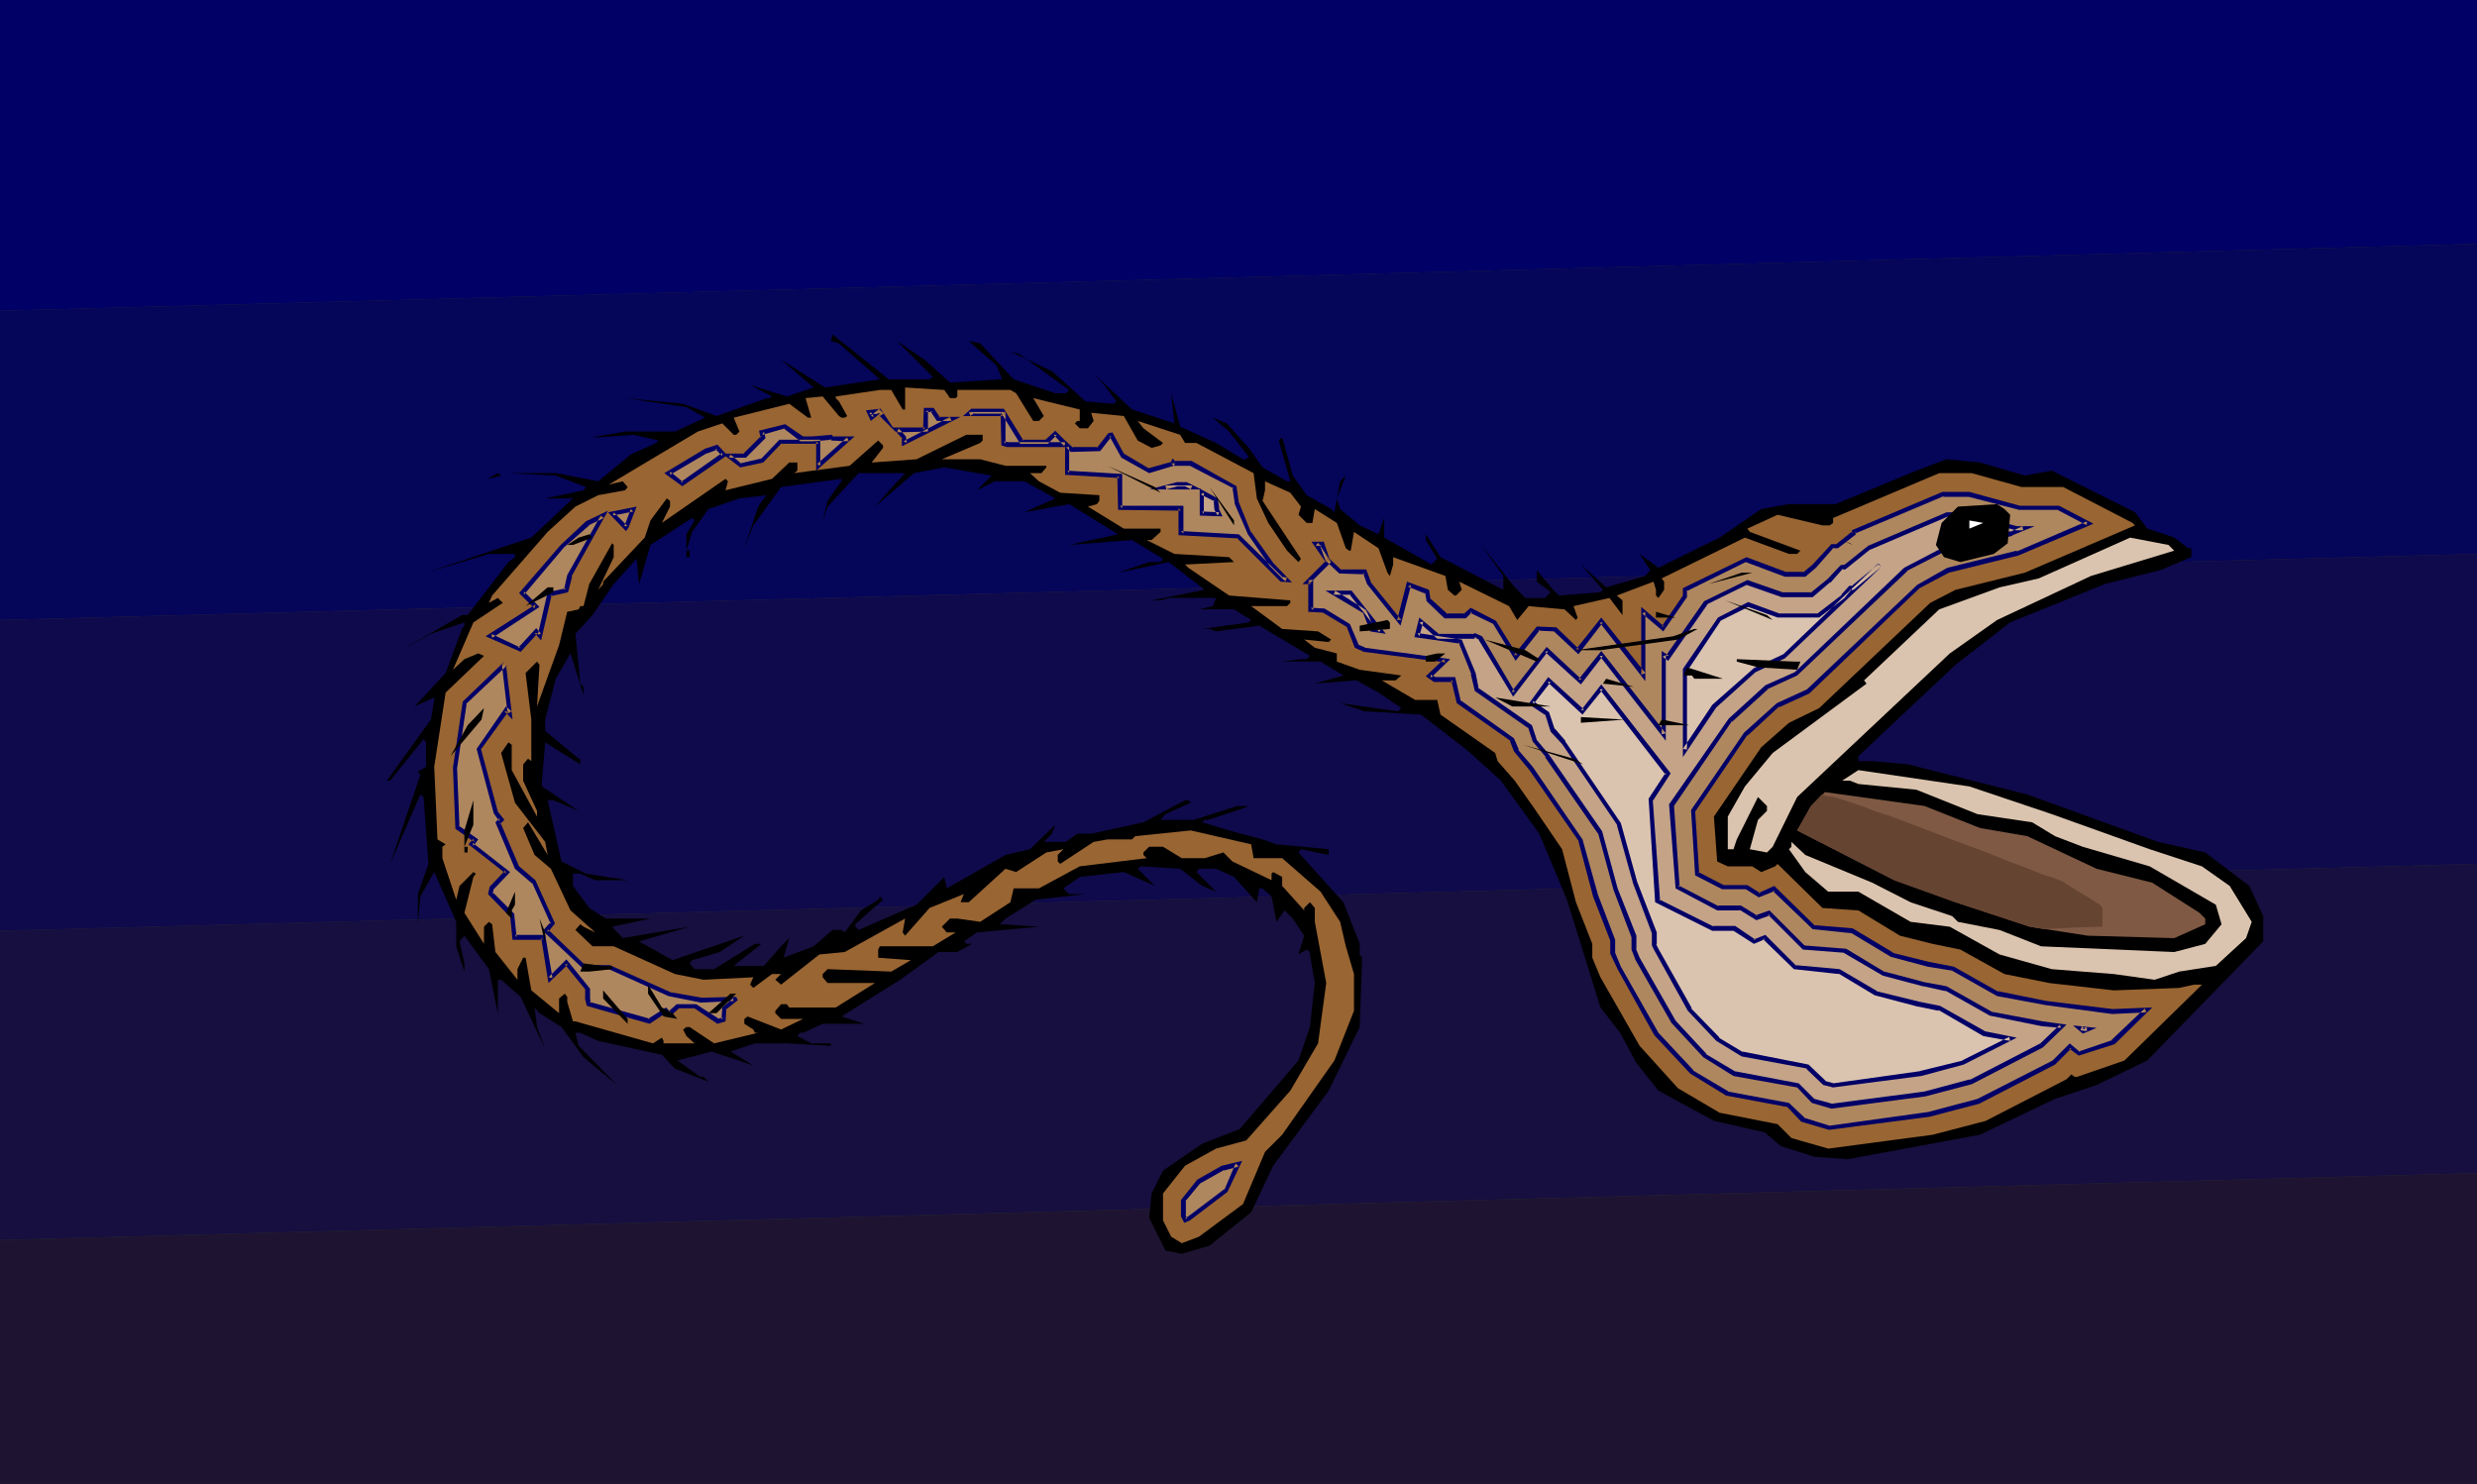 <?xml version="1.0" encoding="UTF-8" standalone="no"?>
<svg
   version="1.0"
   width="129.766mm"
   height="77.751mm"
   id="svg67"
   sodipodi:docname="Gulper.wmf"
   xmlns:inkscape="http://www.inkscape.org/namespaces/inkscape"
   xmlns:sodipodi="http://sodipodi.sourceforge.net/DTD/sodipodi-0.dtd"
   xmlns="http://www.w3.org/2000/svg"
   xmlns:svg="http://www.w3.org/2000/svg">
  <rect width="100%" height="100%" fill="#333333" stroke="none"/>
  <sodipodi:namedview
     id="namedview67"
     pagecolor="#ffffff"
     bordercolor="#000000"
     borderopacity="0.25"
     inkscape:showpageshadow="2"
     inkscape:pageopacity="0.0"
     inkscape:pagecheckerboard="0"
     inkscape:deskcolor="#d1d1d1"
     inkscape:document-units="mm" />
  <defs
     id="defs1">
    <pattern
       id="WMFhbasepattern"
       patternUnits="userSpaceOnUse"
       width="6"
       height="6"
       x="0"
       y="0" />
  </defs>
  <path
     style="fill:#000066;fill-opacity:1;fill-rule:evenodd;stroke:none"
     d="M 0,0 H 490.455 V 48.304 L 0,61.551 Z"
     id="path1" />
  <path
     style="fill:#050559;fill-opacity:1;fill-rule:evenodd;stroke:none"
     d="M 0,61.551 490.455,48.304 V 109.693 L 0,122.779 Z"
     id="path2" />
  <path
     style="fill:#0f0a4c;fill-opacity:1;fill-rule:evenodd;stroke:none"
     d="m 0,122.779 490.455,-13.086 v 61.389 L 0,184.33 Z"
     id="path3" />
  <path
     style="fill:#160f3f;fill-opacity:1;fill-rule:evenodd;stroke:none"
     d="m 0,184.33 490.455,-13.247 v 61.228 L 0,245.558 Z"
     id="path4" />
  <path
     style="fill:#1e1432;fill-opacity:1;fill-rule:evenodd;stroke:none"
     d="m 0,245.558 490.455,-13.247 v 61.551 H 0 Z"
     id="path5" />
  <path
     style="fill:#000000;fill-opacity:1;fill-rule:evenodd;stroke:none"
     d="m 184.062,75.121 0.646,-0.485 -7.11,-7.108 5.494,3.716 5.01,4.523 9.858,-0.646 h 0.485 l -1.131,-2.746 -5.494,-4.847 2.262,0.485 6.626,7.108 8.242,2.746 h 2.101 l 0.646,-0.646 -9.858,-7.108 -1.778,-0.485 8.242,3.877 6.626,5.977 5.494,0.485 0.646,-0.485 -2.424,-3.231 -2.101,-2.262 7.595,7.108 8.403,2.746 -0.646,-5.977 1.778,6.624 7.11,3.231 5.333,3.231 h 0.646 l 0.485,-0.485 -3.878,-5.008 -3.232,-2.746 2.747,1.131 4.363,4.847 2.747,3.877 4.848,2.746 h 0.646 l -2.262,-8.078 0.646,-0.646 2.101,7.593 2.747,3.877 4.848,2.746 0.646,0.646 1.131,-6.139 1.131,-1.131 -1.778,4.523 0.646,2.1 3.878,3.231 3.717,1.777 1.131,-3.231 v 3.877 l 9.373,5.331 1.131,-1.131 -2.262,-3.716 v -1.131 l 2.909,4.523 12.443,6.462 v -2.746 l -4.363,-6.139 6.626,8.401 2.101,2.1 h 3.878 l 1.131,-1.131 -2.747,-2.1 v -2.262 l 3.232,3.877 1.131,1.131 8.242,-0.646 0.485,-0.485 -4.363,-5.008 5.01,4.523 7.757,-2.262 0.97,-1.131 -2.101,-3.231 3.717,2.746 12.12,-5.977 8.242,-5.654 5.494,-0.969 h 9.211 l 15.998,-6.624 5.979,-2.262 6.626,0.646 8.888,2.585 5.333,-0.969 16.483,8.239 2.424,3.231 5.333,1.777 2.747,2.1 h 0.646 v 1.777 l -6.141,2.585 -10.989,2.746 -18.746,7.593 -10.827,8.401 -19.23,18.094 v 0.969 h 2.747 l 7.11,0.646 8.242,2.1 15.352,3.877 25.856,9.37 9.373,2.1 8.726,6.624 2.747,5.977 v 5.008 l -22.947,23.586 -10.019,4.847 -8.242,2.746 -14.867,7.108 -26.179,4.847 -6.626,-0.485 -6.626,-2.1 -3.232,-2.746 -10.019,-2.262 -10.989,-5.977 -4.363,-5.493 -3.232,-5.977 -3.878,-5.008 -6.626,-21.325 -5.494,-13.086 -7.595,-10.501 -6.626,-5.977 -9.211,-7.108 -11.15,-0.646 -4.848,-1.616 11.474,1.616 0.646,-0.646 -4.525,-3.069 -4.363,-2.423 -8.242,0.646 5.656,-1.616 -4.525,-2.746 h -7.595 l 3.717,-0.485 h 1.131 l 0.646,-0.646 -10.019,-5.977 -8.565,1.131 -1.293,-0.485 h -1.454 l 9.211,-1.292 0.485,-0.485 -3.394,-2.1 h -6.949 l 2.747,-0.646 0.646,-1.616 h -9.373 l -1.616,0.485 h -1.778 l 10.504,-2.1 -7.11,-5.493 -10.019,2.1 6.141,-2.1 h 2.262 l 0.485,-0.646 -6.141,-3.716 -12.443,0.969 9.696,-2.1 -9.696,-5.977 -8.888,1.616 6.141,-2.746 -6.141,-3.393 h -5.818 l -3.555,1.777 2.909,-2.908 -9.373,-1.616 -5.979,1.131 -7.757,6.624 3.878,-4.362 2.101,-2.262 h -9.211 l -6.141,6.624 -0.97,2.746 0.97,-3.877 2.262,-3.231 0.485,-0.646 v -0.485 l -11.958,1.616 -5.494,7.593 -1.778,4.523 2.747,-8.239 1.131,-1.616 0.646,-0.646 -5.494,0.646 -6.141,2.1 -3.232,4.523 -1.131,3.716 h 0.646 v 1.292 h -0.646 v -4.523 l 1.616,-2.746 -0.485,-0.485 -8.242,5.331 -2.262,7.754 -0.485,-5.008 -4.525,5.008 -4.202,6.139 -3.394,3.716 0.97,9.855 0.646,0.646 v 1.616 l -2.586,-8.239 -2.909,5.008 -2.101,8.078 v 2.262 l 6.626,5.493 h 0.323 v 1.131 l -6.949,-4.362 -0.646,7.593 v 1.131 l 7.272,4.847 -5.01,-2.1 h -1.131 l 2.747,12.116 4.848,2.423 8.242,1.292 h -6.464 l -2.909,-1.292 h -1.454 v 2.423 l 3.232,4.362 3.232,2.1 h 8.888 l -7.595,1.616 2.101,2.262 13.251,-2.262 -10.019,2.908 6.626,3.716 14.221,-4.847 -4.848,3.231 -5.494,1.616 -0.485,0.646 0.97,1.131 h 3.878 l 8.08,-5.008 h 1.293 l -5.494,4.362 h 5.979 l 3.394,-3.877 1.616,-1.616 -1.131,3.877 5.979,-2.262 3.717,-3.231 h 1.778 l 0.646,0.485 3.232,-4.362 3.394,-2.1 0.323,-0.646 0.646,0.646 -3.717,3.231 -1.778,1.616 v 0.485 l 0.646,0.646 11.474,-5.008 5.494,-5.493 0.485,2.262 11.635,-6.624 4.848,-1.131 5.01,-4.847 -0.646,1.777 -1.616,1.616 h 4.363 l 2.262,-1.616 h 2.747 l 10.342,-2.262 8.242,-4.362 h 0.646 l 0.485,0.485 -5.01,2.262 -0.97,1.131 h 6.626 l 8.565,-2.746 h 2.262 l -1.131,0.485 -6.949,2.262 h -0.646 l -0.485,0.485 5.333,1.616 6.626,1.777 2.747,0.969 10.342,0.969 v 1.131 l -5.494,-1.131 -0.485,0.646 8.888,9.855 3.232,8.239 v 2.1 l 0.485,0.646 -0.485,13.732 -6.141,12.601 -10.989,14.863 -4.363,9.208 -8.242,6.624 -5.494,1.616 -3.232,-0.646 -3.232,-6.462 0.485,-4.847 2.262,-4.523 7.757,-5.331 7.434,-2.908 11.635,-13.57 2.262,-6.624 0.97,-8.724 -0.97,-5.654 v -0.485 l -0.646,-0.485 -1.616,0.969 1.131,-3.716 -2.262,-3.393 -1.616,-1.616 -1.616,2.262 -0.646,-3.393 -0.323,-1.616 -1.778,-1.616 h -0.646 l -0.485,2.746 -4.525,-5.008 -3.555,-1.616 h -3.394 l -0.485,0.646 3.878,3.877 -2.747,-1.131 -4.363,-3.393 -7.757,-0.485 -0.646,0.485 3.394,3.393 -6.141,-2.746 -8.726,0.969 -3.232,2.262 1.131,1.131 h 3.232 l -9.858,1.131 -5.979,3.716 -1.131,1.131 7.757,0.485 -12.282,1.131 -2.586,1.777 0.485,0.485 h 1.131 l -2.909,1.616 h -3.717 l -7.595,5.493 -11.635,7.27 4.525,1.454 h -8.242 l -3.878,1.777 h -0.646 l -0.485,0.646 2.747,1.454 h 3.878 v 0.485 l -8.726,-0.485 h -6.302 l -4.848,1.616 4.525,2.746 -8.242,-2.746 -6.787,1.777 4.525,3.231 h 0.646 l 0.97,0.969 -6.626,-2.585 -2.586,-2.746 -12.605,-2.746 -3.555,-1.616 h -0.97 l 0.646,2.585 7.595,7.754 -6.626,-5.493 -4.363,-5.977 -4.363,-2.746 -0.97,-1.131 0.485,3.877 1.616,4.362 -4.848,-10.339 -3.878,-3.393 h -0.646 v 6.624 l -1.778,-8.724 -4.848,-6.624 -0.97,1.131 0.97,4.362 v 1.616 l -1.616,-5.008 v -4.847 l -4.363,-9.855 -2.747,4.847 -0.485,5.493 v -5.977 l 2.101,-5.977 -0.97,-13.247 -0.646,-0.485 -5.979,13.732 5.979,-17.609 -0.485,-0.646 1.616,-0.969 v -4.847 l -0.485,-0.646 -6.626,8.239 h -0.646 l 8.726,-12.116 0.646,-3.877 v -0.485 l -3.878,1.777 6.141,-6.624 3.232,-8.724 0.485,-0.646 v -0.646 l -6.626,2.262 -6.949,3.877 13.09,-7.593 h 1.131 l 8.08,-10.501 1.293,-0.969 v -0.646 h -5.171 l -12.443,3.716 20.846,-6.947 8.242,-7.754 h -5.494 l 7.595,-1.616 0.485,-0.646 -5.979,-2.262 -9.373,-0.485 h 9.373 l 8.403,1.616 6.464,-5.331 5.01,-2.262 0.485,-0.485 -5.01,-1.131 -6.626,0.485 h -1.454 l 6.464,-1.131 h 9.858 l 5.979,-2.746 -3.717,-2.1 -12.12,-1.777 11.474,1.131 6.626,2.423 10.019,-3.554 h 0.485 l 0.485,-0.323 -4.363,-2.262 7.272,2.262 5.333,-1.777 -6.464,-5.493 8.726,5.493 10.827,-1.616 -8.08,-7.108 -1.616,-0.485 0.323,-1.292 11.15,8.885 z"
     id="path6" />
  <path
     style="fill:#996532;fill-opacity:1;fill-rule:evenodd;stroke:none"
     d="m 188.102,78.837 h 1.131 l 0.323,-0.323 v -1.292 h 10.504 l 1.131,0.646 3.394,5.493 h 1.131 l 0.97,-0.969 -2.101,-3.554 9.211,2.262 v 2.262 h -0.485 l -0.485,0.485 0.97,0.969 h 1.616 l 1.131,-1.454 -0.485,-1.616 6.464,0.646 2.747,4.847 2.747,1.454 1.778,-0.485 0.485,-0.485 -3.878,-2.908 -1.131,-1.454 8.403,2.746 0.97,1.616 h 2.262 l 11.312,5.977 0.646,5.008 2.262,4.847 3.717,5.493 2.262,2.262 0.485,-0.646 -7.595,-11.47 0.485,-2.1 v -1.777 l 5.01,2.262 2.101,2.746 -0.485,1.616 1.616,1.616 h 1.131 l 0.485,-2.746 4.363,2.746 1.778,5.008 0.646,0.485 h 0.323 l 0.646,-3.716 4.848,3.231 1.778,4.847 0.485,0.646 0.646,-2.262 v -1.454 l 10.342,3.716 0.485,2.746 1.293,1.131 h 0.323 l 1.131,-1.131 -0.485,-1.616 9.858,4.847 1.616,2.746 2.262,-2.746 7.11,0.646 2.262,2.1 0.323,-0.485 -0.808,-2.262 7.11,-1.616 2.586,3.393 v -2.908 l -1.131,-0.969 7.272,-2.746 0.485,1.616 v 1.131 l 0.485,0.485 1.131,-1.616 v -1.616 l -0.485,-0.646 16.483,-8.078 8.726,3.231 h 1.616 l 0.646,-0.646 -10.019,-3.716 -0.485,-0.646 5.979,-2.746 8.888,2.1 h 1.454 l 0.646,-0.485 v -0.969 l 21.008,-8.885 h 6.464 l 9.858,2.746 h 8.242 l 13.736,7.108 0.485,0.485 -21.816,9.37 -13.736,3.393 -5.01,2.585 -21.978,20.84 -5.979,2.908 -5.494,4.847 -9.373,13.732 0.646,8.885 2.101,0.969 h 4.848 l 1.778,1.131 2.747,-1.131 0.485,-0.485 8.888,8.724 7.11,0.485 8.242,5.008 6.464,1.616 5.494,1.131 8.726,4.847 8.888,1.777 12.766,1.454 12.928,-0.485 2.909,-0.646 h 1.616 l -15.352,15.024 -9.373,3.231 h -0.485 l -0.646,-0.485 -0.97,0.969 -15.998,8.239 -10.504,2.746 -20.685,2.746 -7.272,-2.1 -2.747,-2.746 -11.474,-2.262 -8.242,-4.847 -7.595,-8.401 -7.757,-13.57 -1.616,-3.877 v -2.746 l -3.232,-8.239 -2.747,-10.501 -5.494,-8.078 -3.878,-5.493 -3.394,-3.877 -0.485,-1.616 -10.827,-7.593 -0.646,-2.908 h -4.363 l -6.626,-3.877 h 2.747 l 1.131,-0.969 -8.242,-1.131 -4.525,-1.616 v -1.616 l -4.363,-1.131 -2.101,-1.616 4.848,0.485 0.485,-0.485 -2.586,-1.616 -7.11,-0.485 -6.141,-4.523 h 7.11 l 0.646,-0.646 v -0.485 l -12.12,-0.969 -8.08,-5.493 -0.646,-0.646 9.696,-0.485 -0.97,-0.969 -10.827,-0.646 -5.494,-2.746 h 0.97 l 1.778,-1.616 v -0.646 h -7.272 l -7.11,-4.362 1.778,-0.485 0.485,-0.646 v -1.131 l -7.757,-0.485 -4.202,-2.262 -1.778,-1.616 h 2.262 l 0.97,-1.131 v -0.323 h -8.08 l -5.01,-1.292 h -7.595 l 7.595,-3.231 0.485,-0.485 v -1.131 h -3.232 l -9.858,4.847 -8.888,0.646 2.262,-2.908 v -0.485 l -0.97,-0.969 -5.656,5.008 -10.989,1.454 0.646,-0.485 v -1.616 h -1.616 l -3.394,3.231 -9.211,2.262 0.485,-1.777 -0.485,-0.485 -12.605,8.724 1.616,-3.231 v -1.131 l -0.646,-0.485 -3.232,4.362 -1.131,3.393 -8.242,8.724 v 0.485 l -0.97,1.131 3.07,-6.462 v -2.423 l -0.323,-0.323 -4.525,8.078 -1.131,4.362 h -0.646 l -0.323,0.646 -2.262,0.485 -1.616,6.624 -4.363,12.116 0.485,-8.239 -0.485,-0.646 -2.262,2.262 1.131,9.208 v 8.239 l -0.646,-0.485 -0.97,1.131 v 3.231 l 2.747,5.977 v 1.131 l -5.01,-9.208 v -5.008 l -0.646,-0.485 -1.454,2.1 2.747,9.855 5.979,7.754 0.485,2.585 -3.878,-6.462 -0.97,1.131 2.262,5.331 3.232,2.746 3.878,8.239 4.363,3.877 0.485,0.485 -2.262,-1.131 -0.646,-0.485 -0.97,1.131 3.394,3.231 h 4.202 l 12.12,5.493 5.656,1.131 9.858,-0.485 -0.646,1.454 0.646,0.646 3.717,-2.746 h 1.778 l -1.131,1.131 1.131,0.969 7.595,-5.977 5.01,-0.485 11.958,-6.624 -0.485,2.746 0.485,0.646 4.848,-5.493 6.787,-2.746 -0.646,1.616 h 1.616 l 7.272,-6.624 2.101,0.646 5.979,-3.877 3.394,-0.646 0.485,-0.485 -1.616,1.616 v 1.292 l 0.485,0.485 6.626,-4.362 2.747,-0.485 h 1.778 l 0.323,-0.646 -0.323,0.646 h 3.07 l 0.646,-0.646 10.989,-1.131 11.958,2.746 0.485,2.746 h 5.656 l 7.595,6.624 3.878,5.977 1.131,4.847 1.616,5.493 v 7.27 l -3.878,9.855 -10.342,14.701 -3.394,3.393 -4.363,10.339 -8.726,6.462 -3.394,1.292 -2.101,-1.292 -1.616,-3.231 v -5.331 l 4.363,-5.493 6.141,-3.393 5.979,-1.616 8.726,-9.855 5.494,-9.37 1.616,-11.955 -2.262,-12.116 v -2.746 l -0.97,-1.131 -1.131,1.131 v 0.485 l -4.363,-4.847 v -1.777 l -1.778,-0.969 -0.323,0.323 v 1.292 l -7.757,-3.716 -1.778,-1.777 -3.717,1.131 h -4.525 l -3.717,-2.262 h -2.747 l -1.131,1.131 v 0.485 l 0.646,0.646 -13.251,1.616 -8.08,4.362 h -5.01 l -0.646,2.746 -5.979,3.877 -4.525,-0.646 h -1.454 l -1.616,1.616 0.97,1.131 h 1.778 l -4.525,2.746 H 174.205 l -0.323,0.646 v 1.616 l 6.464,0.485 -3.878,2.262 -12.605,-0.485 -0.97,0.969 v 0.646 l 0.97,1.131 h 9.373 l -7.757,4.847 h -9.211 l -0.485,-0.646 h -1.131 l -1.131,1.292 v 0.485 l 1.131,1.131 h 4.363 l -4.363,2.1 -6.626,-2.585 -0.646,0.485 v 0.969 l 1.778,1.131 0.323,0.646 h 0.646 l -8.726,2.1 -4.848,-3.231 h -0.646 l -0.646,0.485 0.646,1.292 1.616,1.454 h -6.141 v -0.485 l -0.323,-0.646 -1.778,1.131 -15.352,-4.362 h -0.485 l -1.131,-3.877 v -0.969 l -0.485,-0.646 -1.131,0.969 v 2.908 l -5.494,-4.523 -1.131,-6.462 h -0.485 l -1.131,2.262 v 2.1 l -4.363,-5.493 -0.646,-5.493 -0.646,-0.485 -0.97,0.969 v 3.393 l -3.878,-6.139 1.778,-7.108 0.485,-0.646 -0.485,-0.323 -2.747,2.746 -0.646,2.746 -2.747,-8.239 V 167.69 l 0.646,-0.485 -1.616,-0.969 -0.646,-14.378 2.262,-14.701 7.595,-7.27 -1.131,-0.485 -2.747,1.131 -2.262,2.1 4.04,-9.37 5.818,-3.877 -0.97,-0.969 -1.778,0.969 0.646,-1.454 10.989,-12.601 5.494,-5.008 4.525,-2.262 5.333,-0.969 0.485,-0.646 -0.97,-1.131 -2.747,0.646 17.614,-10.501 4.848,-1.616 2.262,2.262 h 0.485 l 0.646,-0.646 -1.131,-2.746 10.989,-2.746 3.717,2.746 h 0.646 l -1.131,-3.877 3.394,-0.323 3.232,3.877 0.485,0.323 h 0.646 l 0.485,-0.323 -1.616,-2.908 -0.646,-0.646 v -0.323 l 8.726,-1.292 h 2.262 l 2.262,3.877 h 0.485 v -4.362 l 7.757,0.485 z"
     id="path7" />
  <path
     style="fill:#af875e;fill-opacity:1;fill-rule:evenodd;stroke:none"
     d="m 259.045,115.186 3.878,-3.877 -2.424,-3.554 h 1.293 l 0.97,3.069 2.586,2.423 h 4.848 l 0.808,2.262 6.141,7.431 1.778,-7.108 3.717,1.292 0.323,1.777 3.394,3.069 h 3.717 l 1.131,-1.131 4.686,2.423 4.202,6.785 4.363,-5.654 3.555,0.323 4.363,4.2 4.686,-5.816 8.242,10.501 V 121.163 l 4.04,3.231 4.202,-6.3 v -1.292 l 12.282,-5.977 7.595,2.908 h 3.878 l 1.939,-1.616 3.555,-4.039 h 1.131 l 3.232,-2.423 v -0.485 l 17.614,-7.27 h 5.171 l 9.858,2.585 h 7.757 l 5.979,3.069 -14.059,5.977 -13.736,3.393 -5.979,3.231 -21.816,20.679 -5.979,2.746 -6.302,5.816 -10.504,15.186 0.808,12.439 5.171,2.746 h 4.686 l 2.424,1.454 3.07,-1.131 7.757,7.593 7.595,0.646 7.918,4.685 7.272,1.939 5.01,0.969 8.726,4.847 9.534,1.939 13.09,1.616 6.787,-0.323 -6.626,6.3 -6.626,2.423 -1.939,-1.454 -3.232,3.231 -14.867,7.593 -9.858,2.585 -19.554,2.585 -5.333,-1.616 -2.909,-2.908 -12.12,-2.262 -6.949,-4.2 -6.949,-7.431 -7.434,-13.247 -1.293,-2.746 v -2.746 l -3.394,-8.724 -2.909,-10.824 -9.858,-14.378 -2.909,-3.554 -0.808,-2.1 -10.666,-7.593 -0.97,-4.362 h -3.717 l -1.131,-0.646 3.232,-3.069 -15.998,-2.262 -1.616,-0.485 -1.616,-4.2 -4.848,-2.908 -2.586,-0.162 v -5.654 z m -115.705,-25.202 -8.242,5.816 -2.747,-2.1 7.434,-4.362 2.101,-0.808 z m -13.898,5.493 -0.162,0.162 z m -4.202,5.331 -1.131,3.393 -0.162,0.323 -2.747,-2.746 z m -5.818,1.454 -6.626,11.793 -0.646,2.908 -3.394,0.646 -1.939,8.239 -0.646,-0.808 -3.232,3.554 -5.818,-2.585 9.05,-5.816 -2.747,-2.746 7.918,-9.37 5.01,-4.362 z m -19.23,29.079 -0.323,0.485 1.131,9.37 -0.808,-0.646 -5.494,7.754 3.555,12.601 0.97,1.454 -0.646,0.646 3.717,8.724 3.394,2.908 3.717,8.239 -1.293,1.454 7.595,7.27 h 5.01 l 11.797,5.331 6.464,1.131 6.464,-0.323 v 0.162 l -2.101,1.777 v 2.262 l -1.131,0.323 -4.525,-2.908 h -3.555 l -1.616,1.454 -0.646,-0.808 -3.232,2.262 -11.958,-3.554 -0.323,-0.969 v -1.777 l -4.202,-5.331 -3.232,3.231 -1.454,-8.239 h -5.494 l -0.646,-4.362 -4.202,-4.362 0.323,-1.131 2.909,-3.069 -6.949,-5.493 0.646,-0.808 -3.394,-2.585 -0.646,-11.793 1.939,-12.924 z m 144.955,99.192 -2.424,5.331 -7.272,5.493 -0.808,0.162 -0.323,-0.808 v -3.069 l 3.07,-3.716 4.848,-2.585 z M 144.309,90.307 h 3.07 l 3.717,-3.716 -0.323,-0.969 4.525,-1.131 3.394,2.423 h 2.101 l 3.717,-0.323 0.323,0.323 h 3.232 l -5.979,5.331 v -4.847 h -7.595 l -3.555,3.877 -4.202,0.969 z m 28.28,-7.593 -0.485,-0.969 2.101,-0.323 0.485,0.808 -0.646,-0.646 z m 5.01,2.423 h 5.656 v -3.877 h 1.454 l 0.97,1.777 h 2.747 l -9.373,4.685 v -1.131 z m 14.221,-3.069 0.808,-0.646 h 5.818 l 3.717,5.977 h 5.171 l 1.616,-1.616 2.101,2.262 h -11.635 l -0.808,-0.162 v -5.816 z m 19.554,6.139 0.808,0.808 h 5.333 l 2.101,-2.908 h 0.485 l 2.262,4.2 5.171,2.908 4.686,-1.292 0.162,-0.323 0.162,0.162 h 3.232 l 8.726,4.685 0.485,3.393 2.424,5.816 4.363,6.139 3.07,3.069 -1.131,-0.162 -8.565,-8.562 -11.312,-0.485 v -5.008 h -12.12 v -6.462 l -10.342,-0.485 z"
     id="path8" />
  <path
     style="fill:#000066;fill-opacity:1;fill-rule:evenodd;stroke:none"
     d="m 259.045,114.863 0.323,0.646 4.202,-4.2 -2.586,-3.877 -0.485,0.646 h 1.293 l -0.485,-0.162 1.131,3.069 2.747,2.585 5.01,0.162 -0.323,-0.323 0.808,2.262 6.626,8.239 2.101,-8.078 -0.646,0.323 3.555,1.454 -0.162,-0.323 0.323,1.777 3.555,3.393 h 4.202 l 1.293,-1.292 -0.485,0.162 4.686,2.262 -0.162,-0.162 4.525,7.431 4.848,-6.139 -0.485,0.162 3.394,0.162 h -0.162 l 4.848,4.523 4.848,-6.3 h -0.646 l 9.05,11.632 V 121.163 l -0.646,0.323 4.202,3.554 4.686,-6.785 v -1.454 l -0.162,0.323 12.12,-5.977 -0.323,0.162 7.757,2.908 h 4.04 l 2.101,-1.777 v 0 l 3.555,-4.039 -0.323,0.162 h 1.131 l 3.555,-2.746 v -0.646 l -0.162,0.485 17.614,-7.431 -0.162,0.162 h 5.171 -0.162 l 10.019,2.585 h 7.757 -0.162 l 5.818,3.069 v -0.808 l -13.898,5.977 v -0.162 l -13.736,3.393 -5.979,3.393 -21.978,20.84 0.162,-0.162 -5.979,2.746 -6.464,5.816 -10.504,15.347 0.808,12.924 5.333,2.746 h 4.848 -0.162 l 2.586,1.616 3.232,-1.292 h -0.485 l 7.918,7.593 7.757,0.808 -0.323,-0.162 8.08,4.847 7.272,1.939 v 0 l 5.01,0.808 h -0.162 l 8.888,5.008 9.534,1.777 13.251,1.777 v 0 l 6.787,-0.323 -0.323,-0.808 -6.626,6.3 h 0.162 l -6.626,2.262 0.323,0.162 -2.101,-1.777 -3.555,3.554 0.162,-0.162 -14.867,7.593 v 0 l -9.696,2.585 v 0 l -19.715,2.746 h 0.162 l -5.171,-1.616 h 0.162 l -3.07,-2.908 -12.12,-2.262 h 0.162 l -7.11,-4.2 h 0.162 l -6.949,-7.431 v 0 l -7.434,-13.086 -1.131,-2.746 v 0.162 -2.746 l -3.394,-8.885 v 0 l -3.07,-10.985 -9.858,-14.378 v 0 l -2.909,-3.393 h 0.162 l -0.97,-2.262 -10.666,-7.593 0.162,0.323 -1.131,-4.847 h -4.04 0.162 l -0.97,-0.485 v 0.646 l 3.878,-3.716 -16.968,-2.262 h 0.162 l -1.454,-0.646 0.162,0.162 -1.778,-4.2 -5.01,-3.069 -2.747,-0.162 0.485,0.485 v -5.977 h -0.97 l -1.131,0.808 h 1.616 l -0.485,-0.485 v 5.977 l 3.07,0.162 h -0.162 l 4.848,2.908 -0.162,-0.162 1.616,4.2 1.778,0.808 16.16,2.1 -0.323,-0.646 -3.555,3.393 1.616,1.131 h 3.878 l -0.485,-0.485 1.131,4.685 10.827,7.593 -0.323,-0.162 0.808,2.1 3.07,3.716 v 0 l 9.858,14.216 -0.162,-0.162 2.909,10.985 v 0 l 3.394,8.724 v -0.162 2.746 l 1.454,3.069 7.272,13.086 7.11,7.593 7.11,4.362 12.12,2.262 -0.162,-0.162 2.909,3.069 5.494,1.616 19.877,-2.585 v 0 l 9.858,-2.585 15.029,-7.754 3.232,-3.231 h -0.485 l 1.939,1.454 7.11,-2.262 7.434,-7.27 -7.918,0.323 h 0.162 l -13.251,-1.616 -9.534,-1.939 0.162,0.162 -8.888,-5.008 -5.01,-0.969 v 0 l -7.11,-1.777 h 0.162 l -8.08,-4.847 -7.757,-0.646 0.323,0.162 -8.08,-7.916 -3.232,1.454 h 0.485 l -2.586,-1.616 h -4.848 0.162 l -5.01,-2.585 0.162,0.323 -0.808,-12.439 v 0.162 l 10.342,-15.186 v 0.162 l 6.302,-5.816 v 0.162 l 5.979,-2.746 21.816,-20.84 v 0 l 5.818,-3.069 v 0 l 13.736,-3.393 v 0 l 14.867,-6.3 -6.787,-3.554 h -7.918 0.162 l -10.019,-2.746 h -5.333 l -17.938,7.593 v 0.646 l 0.162,-0.485 -3.232,2.585 h 0.323 -1.293 l -3.717,4.039 v 0 l -1.939,1.616 0.323,-0.162 h -3.878 0.162 l -7.757,-2.908 -12.605,6.139 v 1.616 -0.162 l -4.202,6.139 h 0.485 l -4.525,-3.877 v 13.409 l 0.808,-0.323 -8.726,-10.985 -5.01,6.3 h 0.646 l -4.525,-4.362 -3.878,-0.162 -4.525,5.654 h 0.646 l -4.202,-6.785 -5.01,-2.585 -1.454,1.292 0.323,-0.162 h -3.717 l 0.323,0.162 -3.394,-3.069 v 0.323 l -0.323,-2.1 -4.363,-1.616 -1.939,7.593 h 0.808 l -6.141,-7.593 0.162,0.162 -0.97,-2.585 h -5.171 l 0.323,0.162 -2.586,-2.423 0.162,0.162 -1.131,-3.393 h -2.424 l 2.909,4.2 v -0.485 l -4.686,4.685 z"
     id="path9" />
  <path
     style="fill:#000066;fill-opacity:1;fill-rule:evenodd;stroke:none"
     d="m 143.016,90.307 v -0.646 l -8.242,5.816 h 0.485 l -2.586,-2.1 v 0.646 l 7.434,-4.362 -0.162,0.162 2.101,-0.808 -0.485,-0.162 1.454,1.454 0.97,-0.162 -1.939,-2.1 -2.424,0.808 v 0 l -8.08,4.847 3.555,2.585 8.888,-6.139 z"
     id="path10" />
  <path
     style="fill:#000066;fill-opacity:1;fill-rule:evenodd;stroke:none"
     d="m 129.603,95.961 -0.323,-0.808 h -0.162 l 0.323,0.808 h 0.162 l -0.323,-0.808 h -0.162 l 0.323,0.808 h 0.162 l -0.323,-0.808 z"
     id="path11" />
  <path
     style="fill:#000066;fill-opacity:1;fill-rule:evenodd;stroke:none"
     d="m 125.401,101.293 -0.485,-0.485 -1.293,3.393 v -0.162 l -0.162,0.162 h 0.808 l -2.747,-2.746 -0.162,0.646 4.04,-0.808 0.646,-0.969 -5.656,1.131 3.555,3.716 0.485,-0.646 1.616,-4.2 z"
     id="path12" />
  <path
     style="fill:#000066;fill-opacity:1;fill-rule:evenodd;stroke:none"
     d="m 119.584,102.585 -0.646,-0.485 -6.626,11.793 -0.646,2.908 0.485,-0.323 -3.717,0.808 -1.939,8.401 0.646,-0.162 -0.97,-1.131 -3.555,3.877 h 0.485 l -5.818,-2.746 0.162,0.808 9.373,-6.139 -3.07,-3.069 v 0.646 l 7.918,-9.37 5.01,-4.362 h -0.162 l 3.07,-1.454 0.808,-1.454 -4.363,2.1 -5.01,4.685 -8.242,9.532 3.07,3.069 0.162,-0.808 -9.858,6.3 6.949,3.069 3.394,-3.716 h -0.646 l 1.293,1.454 2.101,-9.047 -0.323,0.323 3.555,-0.808 0.808,-3.069 h -0.162 l 7.272,-13.086 z"
     id="path13" />
  <path
     style="fill:#000066;fill-opacity:1;fill-rule:evenodd;stroke:none"
     d="m 100.515,131.664 -0.646,-0.646 -0.485,0.646 1.131,9.693 0.808,-0.485 -1.131,-0.969 -5.818,8.401 3.394,12.763 1.131,1.616 v -0.646 l -0.808,0.808 3.878,9.208 3.394,2.908 v -0.162 l 3.717,8.239 v -0.485 l -1.616,1.777 8.08,7.593 h 5.171 -0.162 l 11.797,5.331 6.464,1.292 6.626,-0.323 -0.323,-0.162 v 0 l 0.162,-0.485 -2.262,1.939 -0.162,2.423 0.323,-0.485 -1.131,0.323 h 0.323 l -4.525,-2.908 h -3.878 l -1.778,1.616 h 0.646 l -0.97,-0.969 -3.555,2.262 h 0.485 l -12.12,-3.393 0.323,0.323 -0.162,-0.969 v 0 -1.939 l -4.686,-5.816 -3.555,3.554 0.808,0.162 -1.454,-8.562 h -5.979 l 0.323,0.485 -0.485,-4.685 -4.363,-4.362 0.162,0.485 0.162,-1.131 v 0.162 l 3.232,-3.393 -7.434,-5.816 0.162,0.646 0.97,-1.292 -3.878,-2.746 0.162,0.323 -0.485,-11.793 v 0.162 l 1.939,-13.086 -0.162,0.323 8.242,-7.754 -0.646,-0.646 -8.242,7.916 -1.939,13.086 0.485,12.116 3.717,2.585 -0.162,-0.646 -0.97,1.131 7.434,5.816 -0.162,-0.646 -3.07,3.231 -0.323,1.454 4.363,4.523 v -0.323 l 0.485,4.847 h 5.979 l -0.323,-0.485 1.454,9.047 3.878,-3.716 h -0.646 l 4.202,5.17 -0.162,-0.162 v 1.939 l 0.323,1.292 12.443,3.554 3.394,-2.262 -0.485,-0.162 0.97,1.131 1.939,-1.777 h -0.323 3.555 -0.162 l 4.525,3.069 1.616,-0.485 0.162,-2.585 -0.162,0.323 2.424,-1.939 -0.323,-0.646 -6.787,0.162 v 0 l -6.464,-1.131 h 0.162 l -11.958,-5.331 h -5.01 l 0.323,0.162 -7.595,-7.27 v 0.646 l 1.454,-1.777 -3.878,-8.562 -3.394,-2.908 0.162,0.162 -3.717,-8.724 -0.162,0.485 0.97,-0.969 -1.293,-1.616 v 0 l -3.394,-12.601 v 0.323 l 5.494,-7.593 h -0.808 l 1.616,1.616 -1.293,-10.824 v 0.485 l 0.323,-0.485 -0.646,-0.646 z"
     id="path14" />
  <path
     style="fill:#000066;fill-opacity:1;fill-rule:evenodd;stroke:none"
     d="m 245.309,231.018 -0.646,-0.646 -2.262,5.331 0.162,-0.323 -7.272,5.493 v 0 l -0.646,0.323 0.485,0.162 -0.485,-0.808 0.162,0.162 v -3.069 l -0.162,0.323 3.07,-3.716 -0.162,0.162 4.848,-2.746 -0.162,0.162 3.07,-0.808 0.646,-1.131 -4.04,0.969 -4.848,2.746 -3.232,4.039 v 3.231 l 0.646,1.292 1.131,-0.485 7.434,-5.654 2.909,-6.139 z"
     id="path15" />
  <path
     style="fill:#000066;fill-opacity:1;fill-rule:evenodd;stroke:none"
     d="m 144.632,89.984 -0.323,0.646 h 3.394 l 3.878,-3.877 -0.323,-1.292 -0.323,0.646 4.525,-1.292 h -0.323 l 3.394,2.585 h 2.424 l 3.717,-0.323 -0.485,-0.162 0.485,0.323 3.394,0.162 -0.323,-0.808 -5.979,5.331 0.646,0.323 v -5.17 h -8.08 l -3.717,3.877 0.162,-0.162 -4.202,0.969 0.323,0.162 -2.262,-1.939 -1.616,-0.162 3.555,2.746 4.525,-0.969 3.717,-3.877 -0.323,0.162 h 7.595 l -0.485,-0.485 v 5.816 l 7.595,-6.785 h -4.363 l 0.323,0.162 -0.485,-0.485 -3.878,0.323 v 0 h -2.101 0.323 l -3.555,-2.423 -5.171,1.292 0.323,1.454 0.162,-0.485 -3.717,3.716 0.323,-0.162 h -4.363 z"
     id="path16" />
  <path
     style="fill:#000066;fill-opacity:1;fill-rule:evenodd;stroke:none"
     d="m 172.427,82.391 0.646,0.162 -0.646,-0.969 -0.323,0.485 2.101,-0.162 -0.485,-0.162 0.485,0.646 0.808,-0.485 -0.97,-0.969 -1.616,1.454 v 0.969 l 1.778,-1.454 h -0.485 l 3.717,3.716 -3.07,-4.685 -2.909,0.323 0.97,2.1 z"
     id="path17" />
  <path
     style="fill:#000066;fill-opacity:1;fill-rule:evenodd;stroke:none"
     d="m 177.921,84.814 -0.323,0.808 6.141,-0.162 v -4.2 l -0.485,0.323 h 1.454 l -0.485,-0.162 1.293,1.939 h 2.909 l -0.323,-0.808 -9.211,4.847 0.646,0.323 -0.162,-1.292 -1.454,-1.616 -1.293,-0.162 2.101,2.262 -0.162,-0.323 v 1.777 l 11.635,-5.816 h -4.525 l 0.485,0.162 -1.293,-1.939 h -1.939 l -0.162,4.362 0.485,-0.485 h -6.626 z"
     id="path18" />
  <path
     style="fill:#000066;fill-opacity:1;fill-rule:evenodd;stroke:none"
     d="m 191.819,81.583 0.323,0.808 0.808,-0.646 -0.323,0.162 h 5.818 l -0.323,-0.323 3.878,6.3 h 5.494 l 1.778,-1.777 h -0.646 l 2.101,2.262 0.323,-0.808 h -11.635 0.162 l -0.808,-0.162 0.323,0.485 v -6.3 h -7.272 l -1.131,0.808 h 7.918 l -0.485,-0.323 0.162,6.139 1.131,0.323 h 12.766 l -3.232,-3.231 -1.939,1.777 h 0.323 -5.171 l 0.485,0.162 -3.878,-6.3 h -6.464 l -1.616,1.454 z"
     id="path19" />
  <path
     style="fill:#000066;fill-opacity:1;fill-rule:evenodd;stroke:none"
     d="m 211.696,88.207 -0.646,0.323 0.97,0.969 5.818,-0.162 2.262,-2.908 -0.485,0.162 h 0.485 l -0.485,-0.323 2.424,4.362 5.494,3.069 4.848,-1.454 0.323,-0.485 h -0.808 l 0.485,0.485 h 3.394 -0.162 l 8.726,4.523 -0.323,-0.323 0.485,3.393 2.586,5.977 4.363,6.3 v 0 l 3.07,3.069 0.323,-0.808 -1.131,-0.162 0.323,0.162 -8.726,-8.562 -11.474,-0.646 0.485,0.485 v -5.493 h -12.605 l 0.485,0.485 v -6.785 l -10.827,-0.646 0.323,0.485 v -5.493 l -0.808,-0.969 v 6.785 l 10.827,0.646 -0.485,-0.485 0.162,6.785 12.443,0.162 -0.485,-0.485 v 5.331 l 11.797,0.646 -0.323,-0.162 8.726,8.724 2.262,0.162 -3.717,-3.877 v 0 l -4.363,-6.139 v 0.162 l -2.424,-5.977 v 0.162 l -0.485,-3.393 -8.888,-5.008 h -3.394 l 0.323,0.323 -0.646,-0.808 -0.485,0.808 0.323,-0.162 -4.686,1.292 0.323,0.162 -5.171,-3.069 0.162,0.323 -2.424,-4.523 -0.808,0.162 -2.262,2.908 0.323,-0.162 h -5.333 l 0.323,0.162 -1.616,-1.454 z"
     id="path20" />
  <path
     style="fill:#c4a387;fill-opacity:1;fill-rule:evenodd;stroke:none"
     d="m 273.427,125.041 -1.778,-0.323 -1.454,-3.716 -6.141,-3.716 h 3.394 z M 236.097,96.446 h -5.333 l 2.262,-0.485 h 1.778 z m 1.939,1.131 2.747,1.454 0.162,1.777 0.485,1.131 -3.394,-0.162 z m 173.881,105.977 1.454,0.323 -0.808,0.323 z m -3.717,-0.323 -4.04,3.877 -13.898,7.108 -9.211,2.423 -18.422,2.423 -3.555,-0.969 -3.07,-3.231 -12.605,-2.262 -5.818,-3.554 -6.302,-6.785 -6.949,-12.439 -0.808,-1.777 v -2.585 l -3.717,-9.37 -2.909,-11.309 -10.504,-15.186 -2.586,-2.908 -0.97,-2.746 -10.342,-7.27 -0.808,-3.393 -2.586,-6.3 -8.565,-1.131 0.808,-2.908 3.394,3.069 h 6.949 l 0.323,-0.162 1.131,0.485 6.464,10.824 6.626,-8.401 6.626,6.139 4.202,-5.331 12.443,15.832 V 129.726 l 0.646,0.485 7.595,-10.824 8.242,-4.039 6.787,2.423 h 5.979 l 3.394,-2.746 2.424,-2.746 h 0.646 l 4.848,-3.877 15.514,-6.462 h 3.717 l 10.019,2.746 h 1.293 l -2.424,0.969 -14.059,3.393 -6.787,3.716 -21.816,20.679 -5.818,2.746 -7.11,6.462 -11.635,16.801 1.131,16.317 8.08,4.039 h 4.363 l 3.394,1.939 2.424,-0.969 6.787,6.947 8.242,0.646 7.595,4.523 7.918,2.1 4.363,0.808 8.888,5.008 10.342,1.939 z"
     id="path21" />
  <path
     style="fill:#000066;fill-opacity:1;fill-rule:evenodd;stroke:none"
     d="m 273.104,125.202 0.323,-0.646 -1.778,-0.323 0.485,0.323 -1.616,-3.716 -6.141,-3.877 -0.323,0.808 h 3.394 l -0.323,-0.162 5.979,7.593 1.293,0.323 -6.787,-8.562 h -5.171 l 7.595,4.523 -0.162,-0.162 1.454,3.716 3.07,0.485 z"
     id="path22" />
  <path
     style="fill:#000066;fill-opacity:1;fill-rule:evenodd;stroke:none"
     d="m 235.774,96.931 0.323,-0.808 h -5.333 l 0.162,0.808 2.262,-0.646 h -0.162 1.778 -0.162 l 1.131,0.646 h 2.101 l -2.909,-1.454 h -1.939 l -5.494,1.454 h 10.342 z"
     id="path23" />
  <path
     style="fill:#000066;fill-opacity:1;fill-rule:evenodd;stroke:none"
     d="m 238.36,97.577 -0.646,0.323 2.909,1.454 -0.323,-0.323 0.162,1.939 0.646,1.131 0.323,-0.646 -3.394,-0.162 0.323,0.485 v -4.2 l -0.808,-0.808 v 5.331 l 4.525,0.162 -0.808,-1.616 0.162,0.162 -0.323,-2.1 -3.555,-1.939 z"
     id="path24" />
  <path
     style="fill:#000066;fill-opacity:1;fill-rule:evenodd;stroke:none"
     d="m 412.241,203.231 -0.323,0.808 1.293,0.162 v -0.808 l -0.97,0.323 0.646,0.162 -0.646,-0.646 -1.778,-0.162 1.939,1.616 2.747,-1.131 -4.686,-0.485 z"
     id="path25" />
  <path
     style="fill:#000066;fill-opacity:1;fill-rule:evenodd;stroke:none"
     d="m 408.04,203.554 -0.162,-0.646 -4.04,3.877 0.162,-0.162 -14.059,7.27 0.162,-0.162 -9.05,2.423 v 0 l -18.422,2.423 h 0.162 l -3.555,-0.969 0.162,0.162 -3.232,-3.231 -12.766,-2.423 0.323,0.162 -5.979,-3.554 h 0.162 l -6.302,-6.785 0.162,0.162 -7.11,-12.439 -0.808,-1.939 0.162,0.323 v -2.746 l -3.717,-9.37 v 0 l -3.07,-11.309 -10.504,-15.186 v 0 l -2.586,-3.069 0.162,0.162 -0.97,-2.908 -10.666,-7.431 0.162,0.323 -0.646,-3.231 -2.747,-6.624 -8.726,-1.292 0.323,0.646 0.808,-2.908 -0.808,0.162 3.555,3.231 h 7.272 l 0.485,-0.323 h -0.485 l 0.97,0.485 -0.162,-0.162 6.949,11.47 6.949,-9.047 -0.646,0.162 7.11,6.462 4.363,-5.654 h -0.646 l 13.09,16.801 V 129.726 l -0.646,0.323 1.131,0.808 7.757,-11.147 h -0.162 l 8.242,-4.039 -0.323,0.162 6.949,2.423 h 6.141 l 3.394,-2.908 h 0.162 l 2.424,-2.746 -0.323,0.162 h 0.808 l 5.01,-4.039 -0.162,0.162 15.514,-6.624 -0.162,0.162 h 3.717 -0.162 l 10.019,2.585 h 1.454 l -0.162,-0.808 -2.424,1.131 0.162,-0.162 -14.059,3.554 -7.11,3.716 -21.654,20.679 v 0 l -5.818,2.585 -7.272,6.624 -11.797,16.963 1.293,16.64 8.242,4.362 h 4.525 l -0.162,-0.162 3.394,2.1 2.747,-0.969 -0.485,-0.162 6.949,6.947 8.403,0.646 h -0.323 l 7.757,4.523 7.918,2.1 h 0.162 l 4.363,0.969 -0.162,-0.162 8.888,5.008 10.342,2.1 3.717,0.323 1.131,-0.646 -4.686,-0.646 -10.342,-1.939 h 0.162 l -8.888,-5.008 -4.363,-0.808 v 0 l -7.918,-2.1 0.162,0.162 -7.757,-4.685 -8.242,-0.646 0.162,0.162 -7.11,-7.108 -2.747,0.969 0.485,0.162 -3.394,-2.1 h -4.525 l 0.162,0.162 -8.08,-4.2 0.323,0.485 -1.131,-16.317 v 0.162 l 11.474,-16.801 v 0.162 l 7.11,-6.462 h -0.162 l 5.979,-2.746 21.816,-20.679 h -0.162 l 6.949,-3.554 h -0.162 l 14.059,-3.393 0.162,-0.162 4.363,-1.777 h -3.555 v 0 l -10.019,-2.746 h -3.878 l -15.514,6.624 -4.848,3.877 0.162,-0.162 -0.808,0.162 -2.586,2.746 v 0 l -3.394,2.746 0.323,-0.162 h -5.979 0.162 l -6.949,-2.423 -8.565,4.2 -7.595,10.824 h 0.646 l -1.454,-0.969 v 16.478 l 0.808,-0.162 -12.766,-16.317 -4.525,5.654 h 0.646 l -6.949,-6.462 -6.949,8.885 h 0.646 l -6.464,-10.985 -1.454,-0.646 -0.485,0.323 0.162,-0.162 h -6.949 l 0.323,0.162 -4.04,-3.393 -0.97,3.877 9.05,1.292 -0.323,-0.323 2.586,6.462 -0.162,-0.162 0.808,3.393 10.666,7.431 -0.162,-0.323 0.97,2.908 2.586,3.069 h -0.162 l 10.504,15.186 v -0.162 l 3.07,11.309 v 0 l 3.555,9.37 v -0.162 2.585 l 0.808,2.1 7.11,12.439 6.302,6.785 5.979,3.716 12.605,2.262 -0.162,-0.162 3.07,3.231 3.878,1.131 18.584,-2.423 v 0 l 9.211,-2.423 14.059,-7.27 4.686,-4.523 z"
     id="path26" />
  <path
     style="fill:#dbc4af;fill-opacity:1;fill-rule:evenodd;stroke:none"
     d="m 333.542,148.465 5.818,-8.562 8.08,-7.27 5.818,-2.585 18.907,-18.094 -5.333,4.523 h -0.485 l -1.454,1.616 -4.686,3.877 H 352.126 l -5.979,-2.262 -5.656,2.746 -6.949,10.178 z m -3.232,4.685 -3.555,5.17 1.454,20.032 10.989,5.493 h 4.202 l 3.878,2.585 2.101,-0.808 5.979,5.977 8.726,0.808 7.272,4.362 8.565,2.1 4.04,0.808 8.726,5.008 5.333,0.969 -9.373,4.685 -8.403,2.262 -17.291,2.262 -1.778,-0.485 -3.232,-3.069 -13.09,-2.585 -4.686,-2.908 -5.656,-5.816 -6.464,-11.955 -0.485,-0.969 v -2.423 l -3.878,-9.855 -3.07,-11.632 -10.989,-16.155 -2.101,-2.423 -1.293,-3.393 -2.909,-1.939 3.394,-4.523 6.626,6.139 3.717,-4.523 z"
     id="path27" />
  <path
     style="fill:#000066;fill-opacity:1;fill-rule:evenodd;stroke:none"
     d="m 333.219,149.919 6.626,-9.855 -0.162,0.162 8.08,-7.27 -0.162,0.162 5.818,-2.746 19.069,-18.094 -0.485,-0.646 -5.494,4.523 0.323,-0.162 h -0.646 l -1.616,1.777 h 0.162 l -4.848,3.716 h 0.323 -8.08 0.162 l -6.141,-2.262 -5.979,3.069 -6.949,10.178 v 17.448 l 0.808,-1.454 v -15.832 0.323 l 6.787,-10.178 -0.162,0.162 5.818,-2.908 -0.323,0.162 5.818,2.1 h 8.242 l 5.01,-3.877 1.454,-1.777 -0.323,0.162 h 0.646 l 5.494,-4.523 -0.646,-0.646 -18.907,18.094 0.162,-0.162 -5.818,2.746 -8.242,7.27 -5.818,8.724 0.808,0.162 z"
     id="path28" />
  <path
     style="fill:#000066;fill-opacity:1;fill-rule:evenodd;stroke:none"
     d="m 329.825,153.474 v -0.485 l -3.394,5.17 1.293,20.517 11.312,5.654 h 4.363 -0.162 l 4.04,2.585 2.262,-0.969 h -0.485 l 6.141,5.977 8.888,0.969 -0.162,-0.162 7.272,4.362 8.565,2.262 h 0.162 l 3.878,0.808 v -0.162 l 8.888,5.17 5.333,0.969 -0.162,-0.808 -9.373,4.685 h 0.162 l -8.565,2.1 h 0.162 l -17.291,2.423 h 0.162 l -1.778,-0.485 h 0.162 l -3.394,-3.231 -13.09,-2.585 0.162,0.162 -4.848,-2.908 h 0.162 l -5.656,-5.816 h 0.162 l -6.626,-11.793 -0.485,-0.969 0.162,0.162 v -2.423 l -3.878,-10.016 v 0 l -3.232,-11.632 -10.989,-16.155 v -0.162 l -2.101,-2.423 v 0.162 l -1.131,-3.393 -3.232,-2.262 0.162,0.646 3.394,-4.362 h -0.646 l 6.949,6.462 4.04,-5.008 h -0.646 l 13.09,16.963 0.97,-0.323 -13.736,-17.609 -4.04,5.17 0.646,-0.162 -7.11,-6.462 -3.878,5.331 3.394,2.262 -0.162,-0.323 1.131,3.554 2.262,2.423 v 0 l 10.989,16.155 -0.162,-0.162 3.232,11.632 v 0 l 3.717,9.855 v -0.162 2.585 l 0.485,0.969 6.626,11.955 5.656,5.977 5.01,3.069 13.09,2.423 h -0.323 l 3.394,3.231 1.939,0.485 17.453,-2.262 v 0 l 8.403,-2.262 10.504,-5.331 -6.464,-1.292 h 0.162 l -8.888,-5.008 -4.04,-0.808 v 0 l -8.565,-2.1 h 0.162 l -7.434,-4.362 -8.888,-0.808 0.323,0.162 -6.141,-6.139 -2.424,0.969 h 0.485 l -4.04,-2.746 h -4.363 l 0.162,0.162 -10.989,-5.493 0.323,0.323 -1.454,-20.032 v 0.323 l 3.555,-5.493 z"
     id="path29" />
  <path
     style="fill:#000000;fill-opacity:1;fill-rule:evenodd;stroke:none"
     d="m 235.774,88.207 1.131,2.262 z"
     id="path30" />
  <path
     style="fill:#000000;fill-opacity:1;fill-rule:evenodd;stroke:none"
     d="m 229.795,97.577 -10.504,-5.331 9.373,4.2 z"
     id="path31" />
  <path
     style="fill:#000000;fill-opacity:1;fill-rule:evenodd;stroke:none"
     d="m 96.475,94.83 2.101,-1.131 0.646,0.485 z"
     id="path32" />
  <path
     style="fill:#000000;fill-opacity:1;fill-rule:evenodd;stroke:none"
     d="m 244.339,104.039 -4.848,-7.593 4.848,6.624 z"
     id="path33" />
  <path
     style="fill:#000000;fill-opacity:1;fill-rule:evenodd;stroke:none"
     d="m 398.02,101.939 -0.485,5.654 -2.747,2.1 -6.626,1.616 -3.232,-0.969 -1.616,-2.423 1.131,-4.362 3.232,-3.231 7.757,-0.485 1.454,0.969 z"
     id="path34" />
  <path
     style="fill:#ffffff;fill-opacity:1;fill-rule:evenodd;stroke:none"
     d="m 389.94,104.685 v -1.616 l 2.747,0.485 z"
     id="path35" />
  <path
     style="fill:#000000;fill-opacity:1;fill-rule:evenodd;stroke:none"
     d="m 113.443,107.916 h -1.131 l 2.262,-1.454 2.101,-0.646 0.646,0.646 z"
     id="path36" />
  <path
     style="fill:#dbc4af;fill-opacity:1;fill-rule:evenodd;stroke:none"
     d="m 430.502,109.047 -16.483,5.008 -18.584,8.724 -9.373,6.624 -30.219,28.433 -4.848,9.855 -1.131,1.131 -3.394,-0.646 1.616,-5.816 1.778,-1.777 v -0.969 l -1.778,-1.777 -4.202,8.401 -0.646,1.939 h -1.131 v -6.462 l 3.394,-5.977 5.494,-6.624 18.584,-13.732 -0.485,-0.646 14.867,-14.055 11.958,-4.362 7.757,-1.777 18.099,-8.078 7.595,1.454 z"
     id="path37" />
  <path
     style="fill:#000000;fill-opacity:1;fill-rule:evenodd;stroke:none"
     d="m 366.832,107.916 -2.101,-0.969 1.616,0.646 z"
     id="path38" />
  <path
     style="fill:#000000;fill-opacity:1;fill-rule:evenodd;stroke:none"
     d="m 265.993,111.309 2.586,3.231 z"
     id="path39" />
  <path
     style="fill:#000000;fill-opacity:1;fill-rule:evenodd;stroke:none"
     d="m 338.228,115.671 6.626,-2.262 h 2.101 z"
     id="path40" />
  <path
     style="fill:#000000;fill-opacity:1;fill-rule:evenodd;stroke:none"
     d="m 278.436,114.54 3.394,5.493 z"
     id="path41" />
  <path
     style="fill:#000000;fill-opacity:1;fill-rule:evenodd;stroke:none"
     d="m 109.565,117.286 -5.494,2.746 4.363,-3.716 h 1.131 z"
     id="path42" />
  <path
     style="fill:#000000;fill-opacity:1;fill-rule:evenodd;stroke:none"
     d="m 360.206,118.417 4.525,0.485 z"
     id="path43" />
  <path
     style="fill:#000000;fill-opacity:1;fill-rule:evenodd;stroke:none"
     d="m 350.995,122.779 -9.373,-3.877 8.242,2.908 z"
     id="path44" />
  <path
     style="fill:#000000;fill-opacity:1;fill-rule:evenodd;stroke:none"
     d="m 327.886,122.294 v -1.131 l 3.878,1.131 z"
     id="path45" />
  <path
     style="fill:#000000;fill-opacity:1;fill-rule:evenodd;stroke:none"
     d="m 275.204,124.556 -5.979,0.485 v -1.131 l 5.494,-1.131 0.485,0.485 z"
     id="path46" />
  <path
     style="fill:#000000;fill-opacity:1;fill-rule:evenodd;stroke:none"
     d="m 332.249,126.656 -15.352,2.1 h -4.848 l 19.23,-2.746 4.202,-1.454 h 0.646 z"
     id="path47" />
  <path
     style="fill:#000000;fill-opacity:1;fill-rule:evenodd;stroke:none"
     d="m 304.777,130.533 -0.485,0.485 -10.342,-4.362 8.08,2.1 z"
     id="path48" />
  <path
     style="fill:#000000;fill-opacity:1;fill-rule:evenodd;stroke:none"
     d="m 284.092,131.018 h -1.778 v -1.131 l 2.262,-0.485 h 1.616 z"
     id="path49" />
  <path
     style="fill:#000000;fill-opacity:1;fill-rule:evenodd;stroke:none"
     d="m 356.489,131.018 -0.646,1.616 -7.757,-0.485 -4.202,-1.131 v -0.485 l 11.474,0.485 z"
     id="path50" />
  <path
     style="fill:#000000;fill-opacity:1;fill-rule:evenodd;stroke:none"
     d="m 335.481,134.41 -0.485,-0.646 h -1.616 l 0.646,-1.616 7.11,2.262 z"
     id="path51" />
  <path
     style="fill:#000000;fill-opacity:1;fill-rule:evenodd;stroke:none"
     d="m 317.382,135.38 0.646,-0.969 5.494,1.616 z"
     id="path52" />
  <path
     style="fill:#000000;fill-opacity:1;fill-rule:evenodd;stroke:none"
     d="m 299.444,139.903 -3.394,-1.777 10.989,1.777 z"
     id="path53" />
  <path
     style="fill:#000000;fill-opacity:1;fill-rule:evenodd;stroke:none"
     d="m 89.203,149.758 3.394,-6.139 3.232,-3.393 -0.485,2.262 z"
     id="path54" />
  <path
     style="fill:#000000;fill-opacity:1;fill-rule:evenodd;stroke:none"
     d="m 321.907,142.488 -8.888,0.646 v -1.131 l 8.242,0.485 z"
     id="path55" />
  <path
     style="fill:#000000;fill-opacity:1;fill-rule:evenodd;stroke:none"
     d="m 334.512,143.619 h -6.141 l 0.646,-1.131 z"
     id="path56" />
  <path
     style="fill:#000000;fill-opacity:1;fill-rule:evenodd;stroke:none"
     d="m 313.504,151.373 -11.958,-3.877 10.019,2.746 z"
     id="path57" />
  <path
     style="fill:#dbc4af;fill-opacity:1;fill-rule:evenodd;stroke:none"
     d="m 406.262,161.228 19.392,6.947 10.342,3.393 5.494,3.877 4.363,7.108 -1.131,3.231 -5.979,5.493 -7.272,1.131 -4.848,1.616 -8.08,-1.131 -12.282,-0.969 -10.342,-2.908 -9.858,-5.493 -7.757,-0.969 -10.342,-5.977 h -5.979 l -4.525,-3.877 -3.232,-4.523 0.485,-0.485 v -0.969 l 2.747,2.585 13.251,5.493 7.595,3.877 8.242,2.746 1.131,1.131 8.242,1.616 8.242,3.231 26.341,1.131 6.141,-1.616 3.232,-3.877 -1.131,-3.877 -13.09,-7.593 -13.251,-3.877 -5.494,-2.1 -4.525,-2.746 -10.827,-1.616 -12.12,-4.847 -11.474,-1.131 -1.616,-0.646 h -1.616 l 3.232,-2.1 21.978,3.231 z"
     id="path58" />
  <path
     style="fill:#7f5944;fill-opacity:1;fill-rule:evenodd;stroke:none"
     d="m 392.041,163.974 9.373,1.616 13.736,6.462 10.989,2.746 9.373,5.977 1.131,1.131 v 1.131 l -6.141,2.746 -17.13,-0.485 -11.474,-1.777 -14.706,-4.847 -12.12,-4.362 -19.23,-9.855 2.747,-4.847 2.747,-2.746 19.715,2.746 z"
     id="path59" />
  <path
     style="fill:#000000;fill-opacity:1;fill-rule:evenodd;stroke:none"
     d="m 91.95,167.69 h 0.646 v 1.131 h -0.646 v -4.362 l 1.778,-5.977 v 4.847 z"
     id="path60" />
  <path
     style="fill:#000000;fill-opacity:1;fill-rule:evenodd;stroke:none"
     d="m 101.323,180.291 v 1.616 l -1.131,-1.131 1.778,-4.2 v 2.585 z"
     id="path61" />
  <path
     style="fill:#000000;fill-opacity:1;fill-rule:evenodd;stroke:none"
     d="m 107.949,186.915 -1.131,-5.008 1.131,2.746 z"
     id="path62" />
  <path
     style="fill:#000000;fill-opacity:1;fill-rule:evenodd;stroke:none"
     d="m 121.2,191.276 v 0.646 l -4.525,0.485 h -1.778 l 0.646,-1.616 3.878,0.485 z"
     id="path63" />
  <path
     style="fill:#000000;fill-opacity:1;fill-rule:evenodd;stroke:none"
     d="m 133.158,200.646 0.97,1.131 -2.747,-0.485 -3.07,-4.523 v -1.777 l 2.747,4.523 z"
     id="path64" />
  <path
     style="fill:#000000;fill-opacity:1;fill-rule:evenodd;stroke:none"
     d="m 124.27,201.777 v 0.969 l -4.848,-5.008 v -1.616 l 3.878,4.523 z"
     id="path65" />
  <path
     style="fill:#000000;fill-opacity:1;fill-rule:evenodd;stroke:none"
     d="m 141.885,200.646 h -1.616 l 4.363,-3.877 h 1.131 z"
     id="path66" />
  <path
     style="fill:#664432;fill-opacity:1;fill-rule:evenodd;stroke:none"
     d="m 360.691,157.351 1.131,0.323 1.293,0.162 2.586,0.808 2.909,0.969 2.909,1.131 3.07,0.969 12.282,4.685 6.141,2.262 2.747,1.131 2.909,1.131 2.586,0.969 2.424,0.969 1.293,0.485 1.131,0.323 2.101,0.808 7.595,4.685 0.485,0.646 v 3.716 l -5.656,0.162 -5.979,0.323 -2.747,-0.485 -14.706,-4.847 -12.12,-4.362 -19.23,-9.855 2.747,-4.847 z"
     id="path67" />
</svg>
